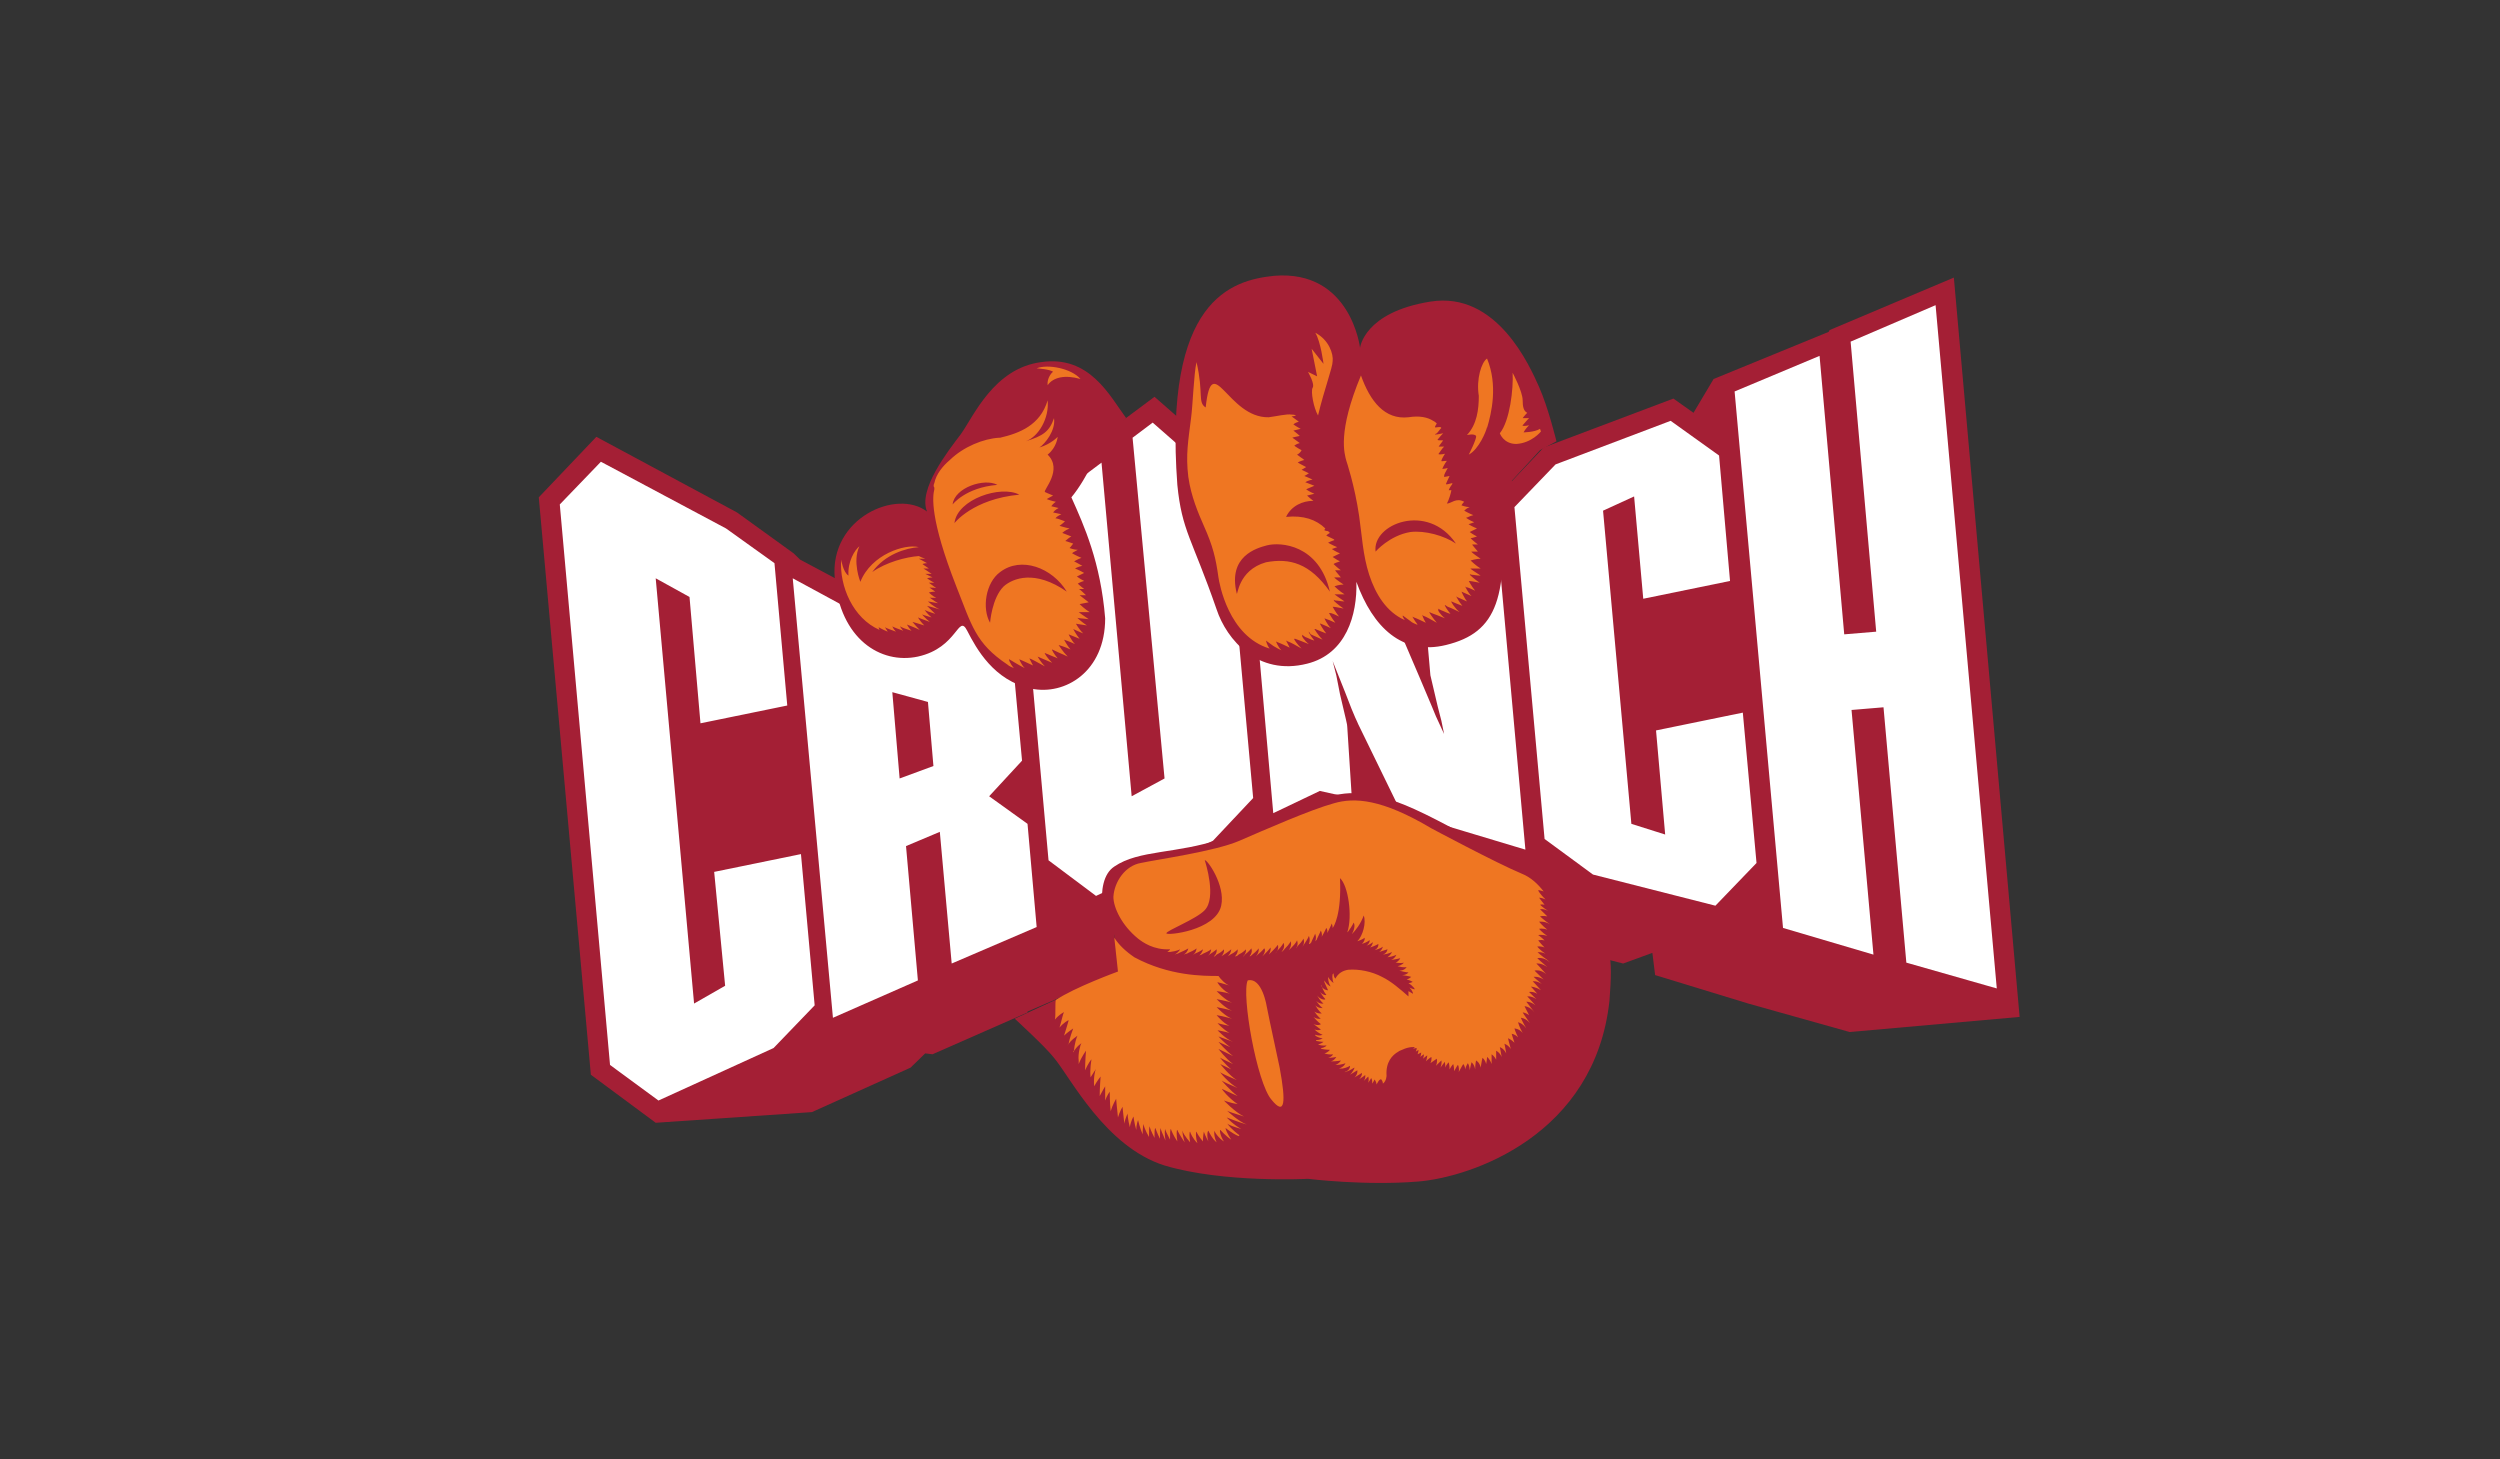 <svg width="281" height="164" viewBox="0 0 281 164" fill="none" xmlns="http://www.w3.org/2000/svg">
<rect x="0" y="0" width="281" height="164" fill="#333333" stroke="none"/>
<g clip-path="url(#clip0_1829_2789)">
<path d="M139.932 102.2L128.739 107.5L125.248 104.9L125.659 109.3L115.493 113.7V113.8L104.814 118.5L103.993 118.4L102.35 120L91.26 125L73.702 126.2L66.412 120.8L60.559 55.9L67.028 49.1L82.841 57.6L89.207 62.2L89.926 62.9L99.886 68.2L107.895 62.1L112.824 65.7L112.105 57.9L124.94 48.3V48.2L129.766 44.6L139.932 53.5L140.034 54.7L148.044 61.7L154.615 58.9L156.155 62.6L156.874 58L169.812 52.4L169.915 54.1L173.509 50.3L188.089 44.8L190.348 46.4L192.607 42.6L205.545 37.3L205.648 37.1L219.613 31.2L227.006 114.3L207.907 116L196.509 112.8L186.036 109.6L185.728 107.1L182.442 108.3L170.634 105.3L168.066 103.5L167.45 104L153.691 99.8L152.972 98.4L152.767 99.4L148.249 98.4L142.601 101.1L142.293 99.8L139.932 102.2Z" fill="#A41F35"/>
<path d="M151.945 89.7L148.351 88.9L143.114 91.4L140.137 57.7L147.53 64.2L153.383 61.7L159.544 76.1L160.981 79.5L161.392 80.5L162.316 82.5L162.008 81L161.597 79.4L160.776 75.9L159.338 59.4L167.861 55.7L171.455 95.5L157.49 91.3L152.664 81.4C152.561 81.1 152.356 80.9 151.226 77.9L150.508 76.1L149.789 74.3L150.199 75.9L150.61 78C151.329 81.1 151.432 81.4 151.432 81.7L151.945 89.7ZM101.118 87.5L104.917 86.1L104.301 78.9L100.296 77.8L101.118 87.5ZM103.171 110.2L93.622 114.4L89.104 65L99.988 70.9L107.895 64.9L113.337 68.8L114.877 85.5L111.18 89.5L115.493 92.6L116.52 104.2L106.97 108.3L105.636 93.5L101.836 95.1L103.171 110.2ZM179.053 98.3L173.611 94.3L170.222 57L174.843 52.2L187.781 47.3L193.223 51.2L194.455 65.3L184.701 67.3L183.674 55.8L180.183 57.4L183.366 92.6L187.165 93.8L186.138 82.1L195.893 80.1L197.433 97L192.812 101.8L179.053 98.3ZM210.576 107.3L200.411 104.3L194.969 44L204.518 40L207.291 71.3L210.884 71L208.009 38.4L217.559 34.3L224.438 111.1L214.273 108.2L211.706 79.5L208.112 79.8L210.576 107.3ZM74.01 123.7L68.567 119.7L62.92 56.7L67.541 51.9L81.608 59.4L87.05 63.3L88.488 79.3L78.733 81.3L77.501 67.1L73.701 65L78.014 112.8L81.505 110.8L80.273 98L90.028 96L91.568 113L86.948 117.8L74.01 123.7ZM123.194 100.7L117.855 96.7L114.466 59L123.81 52L127.199 89.5L130.895 87.5L127.301 49.2L129.56 47.5L137.672 54.6L140.855 89.7L136.337 94.5L123.194 100.7Z" fill="white"/>
<path d="M125.556 109.2L125.248 105.1C125.248 105.1 124.016 103.3 123.913 102C123.708 100.1 124.016 98.2 125.248 97.4C128.02 95.5 132.23 96 137.262 94.3C141.574 92.9 145.682 89.8 151.124 89.2C156.874 88.6 162.83 93.3 171.249 97.2C174.535 98.8 177 99.9 179.053 103.1C181.004 106.3 181.312 107.2 180.902 112.5C179.259 127.6 165.397 132.3 159.441 132.8C153.485 133.3 147.017 132.5 147.017 132.5C147.017 132.5 137.57 133 130.895 131C124.221 128.9 120.319 121.1 118.471 118.9C117.547 117.7 114.056 114.5 114.056 114.5L125.556 109.2ZM143.217 31C151.843 30.3 152.869 39.1 152.869 39.1C152.869 39.1 153.28 35.1 160.776 33.9C168.272 32.7 171.968 41.2 172.995 43.5C174.022 45.8 174.946 49.6 174.946 49.6L173.098 50.6L168.58 55.5C169.709 67.2 168.272 71.1 162.521 72.5C157.593 73.7 154.307 70.5 152.459 65.4C152.561 69.1 151.329 73.5 146.914 74.6C141.369 76 137.878 71.9 136.748 68.5C133.976 60.5 132.846 59.7 132.333 54.5C130.793 33.7 138.391 31.5 143.217 31ZM126.583 47L123.913 49.7C123.913 49.7 122.27 53.7 120.422 55.9C121.859 59.1 123.708 63.2 124.221 69.5C124.221 75.5 119.703 78.2 115.904 77.4C111.694 76.5 109.743 72.9 108.716 70.9C107.689 68.9 107.689 72.8 103.171 73.8C98.961 74.7 94.443 71.8 93.827 65C93.211 58.2 100.81 54.9 104.198 57.5C103.171 55 106.56 50.7 107.997 48.8C109.435 46.8 111.694 41.4 117.033 40.7C122.476 39.9 124.735 44.5 126.583 47Z" fill="#A41F35"/>
<path d="M148.146 46.7C147.633 45.8 147.325 44 147.53 43.6C147.838 43.2 147.017 41.8 147.017 41.8L148.044 42.3L147.428 39.2L148.763 40.9C148.763 40.9 148.454 38.4 147.838 37.4C149.379 38.2 149.892 39.8 149.789 40.6C149.789 41.3 148.865 43.7 148.146 46.7ZM167.143 40.3C168.375 43.3 167.656 46.4 167.143 48.1V48C167.04 48.5 166.218 50.5 165.089 51.1C165.089 51.1 166.013 49.3 165.91 49C165.705 48.7 164.884 48.9 164.884 48.9C166.013 47.7 166.218 46 166.218 44.5C165.91 42.6 166.526 40.7 167.143 40.3ZM159.339 70.2H159.236C159.031 70.1 158.723 70 158.517 69.8L157.696 69.2C157.593 69.2 157.696 69.4 157.901 69.7C155.848 68.8 154.615 66.8 153.897 64.6C153.178 62.4 153.075 60.1 152.767 58C152.254 54.5 151.33 51.8 151.33 51.8C151.124 51 150.303 48.6 152.972 42.2C153.999 45.1 155.642 47.2 158.312 46.9C159.544 46.7 160.468 46.9 161.084 47.3C161.29 47.4 161.392 47.5 161.495 47.6C161.392 47.8 161.29 47.9 161.29 48C161.29 48.1 161.495 48 161.906 48L162.008 48.1C161.803 48.3 161.7 48.5 161.495 48.7L161.29 48.8C161.29 48.9 161.7 48.8 162.214 48.7C161.906 49 161.7 49.3 161.598 49.4C161.495 49.5 161.803 49.5 162.214 49.5C161.906 49.9 161.7 50.2 161.7 50.2H162.316C162.008 50.5 161.803 50.9 161.7 51C161.598 51.1 162.008 51.1 162.419 51C162.214 51.3 162.008 51.7 162.008 51.8C162.008 51.9 162.214 51.8 162.625 51.8C162.317 52.2 162.111 52.7 162.111 52.7C162.111 52.7 162.419 52.7 162.727 52.6C162.522 53 162.316 53.3 162.316 53.5V53.6C162.316 53.6 162.522 53.6 162.933 53.5C162.727 53.9 162.625 54.2 162.522 54.4C162.522 54.5 162.83 54.4 163.241 54.3V54.4C162.933 54.8 162.83 55.1 162.83 55.1H163.138C162.933 56.1 162.625 56.6 162.625 56.6C163.138 56.6 163.651 55.9 164.576 56.4C164.37 56.6 164.267 56.8 164.267 56.8C164.267 56.8 164.781 57 165.192 57C164.884 57.1 164.678 57.3 164.576 57.4C164.576 57.4 165.089 57.7 165.602 57.9C165.192 58 164.884 58.2 164.781 58.2C164.781 58.2 165.192 58.5 165.705 58.7C165.397 58.8 165.192 58.9 165.089 58.9C164.986 58.9 165.5 59.2 166.013 59.4L165.192 59.8C165.192 59.8 165.602 60.1 166.013 60.3C165.705 60.4 165.397 60.5 165.294 60.5C165.294 60.5 165.705 60.9 166.116 61.2H165.5C165.397 61.2 165.808 61.6 166.116 62H165.397C165.294 62 165.808 62.4 166.424 62.8C165.91 62.8 165.294 63 165.294 63C165.294 63 165.91 63.6 166.424 63.9H165.294C165.192 63.9 165.808 64.3 166.424 64.7C166.013 64.7 165.602 64.6 165.397 64.6L165.192 64.5L165.294 64.6H165.192C165.192 64.6 165.705 65.1 166.321 65.5C165.808 65.4 165.294 65.3 165.089 65.3C165.089 65.3 165.397 65.9 165.808 66.4C165.397 66.2 164.986 66 164.781 66L164.678 65.9C164.678 65.9 164.986 66.6 165.397 67C164.986 66.8 164.473 66.6 164.267 66.5C164.267 66.5 164.576 67.2 164.884 67.6C164.473 67.4 163.959 67.2 163.754 67.1L163.651 67C163.651 67 163.959 67.6 164.37 68.1C163.857 67.9 163.343 67.7 163.138 67.6C163.035 67.6 163.549 68.4 164.062 68.8C163.651 68.6 163.035 68.3 162.727 68.2L162.419 68C162.316 68 162.625 68.5 163.035 69C162.625 68.9 162.317 68.7 162.008 68.6L161.598 68.4L161.7 68.5C161.495 68.5 161.906 69.1 162.419 69.5C161.906 69.3 161.187 69 160.879 68.9L160.674 68.8C160.571 68.8 161.084 69.5 161.495 70C160.982 69.7 160.263 69.3 159.955 69.2L159.852 69.1C159.852 69.1 159.955 69.5 160.263 70C159.852 69.8 159.236 69.5 158.928 69.4L158.723 69.3C158.723 69.2 158.928 69.7 159.339 70.2ZM158.517 59.8C160.16 59.6 162.317 60.2 163.651 61.1C160.468 56.4 154.205 58.9 154.615 62C154.615 62 156.156 60.2 158.517 59.8ZM147.53 56.3C146.504 56.3 145.169 56.8 144.553 58.1C146.504 57.9 147.941 58.4 148.968 59.4C148.865 59.5 148.865 59.6 148.865 59.6C148.865 59.6 149.071 59.7 149.276 59.7L149.481 59.9C149.276 60 149.173 60.1 149.071 60.2L149.892 60.6L149.995 60.7C149.687 60.8 149.481 60.9 149.276 61C149.276 61 149.789 61.3 150.303 61.5C149.995 61.6 149.789 61.7 149.687 61.7C149.687 61.7 150.097 62 150.611 62.2L149.789 62.6C149.789 62.6 150.2 62.9 150.611 63.1C150.303 63.2 149.995 63.3 149.892 63.4C149.892 63.4 150.303 63.8 150.713 64.1H150.097C149.995 64.1 150.405 64.5 150.713 64.9H149.995C149.892 64.9 150.405 65.3 151.022 65.7C150.508 65.7 149.995 65.9 149.995 65.9C149.995 65.9 150.611 66.5 151.124 66.8H149.995C149.995 66.8 150.508 67.2 151.124 67.6C150.713 67.6 150.405 67.5 150.097 67.5L149.892 67.4L149.995 67.5H149.892C149.892 67.5 150.405 68 151.022 68.4C150.508 68.3 149.995 68.2 149.789 68.2C149.789 68.2 150.097 68.8 150.508 69.3C150.097 69.1 149.687 68.9 149.481 68.9H149.379C149.379 68.9 149.687 69.5 150.097 70C149.687 69.8 149.173 69.6 148.865 69.5C148.865 69.5 149.173 70.2 149.584 70.6C149.173 70.4 148.66 70.2 148.454 70.1H148.352C148.352 70.1 148.66 70.7 149.071 71.2C148.557 71 148.044 70.8 147.838 70.7H147.736C147.736 70.7 148.146 71.4 148.66 71.9C148.249 71.7 147.736 71.5 147.325 71.3L147.12 71C147.017 71 147.325 71.5 147.736 72C147.325 71.9 147.017 71.7 146.709 71.6L146.298 71.3L146.401 71.4C146.195 71.4 146.606 72 147.12 72.4C146.606 72.2 145.887 71.9 145.579 71.8H145.477C145.374 71.8 145.785 72.4 146.298 72.9C145.785 72.6 145.066 72.2 144.758 72.1L144.553 72L144.963 72.8C144.553 72.6 143.936 72.3 143.628 72.2L143.423 72.1C143.423 72.1 143.628 72.7 144.039 73.1C143.834 73 143.423 72.8 143.115 72.6L142.294 72C142.294 72 142.396 72.5 142.704 72.9C138.084 71.5 137.057 65.6 136.954 64.9C136.646 62.7 136.338 61.4 135.311 59.1C134.695 57.7 133.874 55.8 133.566 53.6C133.258 51.1 133.566 49.5 133.874 47C134.079 45.5 134.182 42 134.49 40.7C135.311 44.3 134.592 45.2 135.517 45.8C136.235 39.2 137.981 47 142.602 46.9C143.423 46.8 144.655 46.5 145.169 46.6C145.271 46.6 145.477 46.6 145.682 46.7C145.374 46.8 145.169 46.8 145.169 46.8L145.99 47.4C145.579 47.5 145.374 47.7 145.374 47.7C145.374 47.7 145.785 48 146.195 48.2L145.374 48.4C145.374 48.4 145.785 48.7 146.093 49C145.579 49.1 145.169 49.2 145.271 49.2L146.093 49.8C145.682 49.9 145.477 50.1 145.477 50.1C145.477 50.1 145.887 50.4 146.298 50.6C146.093 51 145.785 51.1 145.785 51.1L146.606 51.7C146.195 51.8 145.785 52 145.887 52C145.887 52 146.401 52.3 146.812 52.5C146.504 52.7 146.298 52.8 146.298 52.8L147.12 53.2C146.812 53.4 146.606 53.5 146.606 53.5C146.606 53.5 147.12 53.7 147.53 53.9C147.017 54 146.709 54.2 146.709 54.2L147.736 54.6C147.222 54.8 146.812 55 146.812 55C146.812 55 147.222 55.3 147.736 55.5L146.914 55.7C146.914 55.7 147.222 56 147.633 56.3H147.53ZM139.008 66.7C139.11 67.1 139.11 64.1 142.294 63.2C144.963 62.7 147.222 63.3 149.481 66.5C148.249 61.2 143.936 60.9 142.396 61.3C141.267 61.6 137.981 62.5 139.008 66.7ZM173.098 48.2L173.201 48.5C173.201 48.5 172.174 49.8 170.428 49.9C168.991 49.9 168.58 48.7 168.58 48.7C169.71 47.3 170.12 43.7 170.018 41.9C170.018 41.9 171.147 44 171.147 45C171.147 45.7 171.25 46.2 171.661 46.4C171.353 46.7 171.147 47 171.147 47H171.866C171.558 47.3 171.25 47.7 171.147 47.8C171.044 47.9 171.455 47.9 171.866 47.8C171.558 48.1 171.353 48.4 171.25 48.6C171.147 48.6 172.482 48.6 173.098 48.2ZM122.065 66.9H121.346L122.373 67.7L121.346 67.9C121.346 67.9 121.963 68.5 122.476 68.8H121.244C121.244 68.8 121.757 69.2 122.373 69.6C121.655 69.5 121.038 69.5 121.038 69.4C121.038 69.4 121.552 69.9 122.168 70.3C121.552 70.2 120.833 70.1 120.936 70.1C120.936 70.1 121.244 70.7 121.757 71.2C121.244 71 120.628 70.7 120.628 70.7C120.628 70.7 120.936 71.3 121.346 71.8C120.833 71.6 120.114 71.3 120.114 71.3C120.114 71.3 120.422 72 120.833 72.4C120.217 72.1 119.601 71.9 119.601 71.9C119.601 71.9 119.909 72.5 120.32 73C119.704 72.7 118.985 72.5 118.985 72.5C118.985 72.5 119.498 73.3 120.012 73.8C119.293 73.5 118.266 73 118.266 73C118.163 73 118.471 73.5 118.882 74L117.445 73.4C117.342 73.4 117.753 74 118.266 74.5C117.547 74.2 116.623 73.8 116.623 73.8C116.623 73.8 117.034 74.5 117.445 74.9C116.726 74.5 115.802 74 115.699 74L116.11 74.8C115.494 74.5 114.569 74.1 114.569 74.1C114.569 74.1 114.775 74.7 115.186 75.1C114.569 74.8 113.44 74.1 113.44 74.1C113.337 74.1 113.543 74.6 113.953 75.1C113.748 75 113.44 74.9 113.235 74.7C109.641 72.3 109.23 70.3 107.484 65.9C104.507 58.3 104.815 55.8 105.02 55V54.8C104.917 54.7 104.917 54.5 105.02 54.3C105.225 53.3 105.944 52.4 106.766 51.7C108.306 50.2 110.565 49.3 112.31 49.2H112.413C114.569 48.7 116.931 47.8 117.753 45C117.958 47 116.726 49.1 115.288 49.6C117.239 49 117.958 48.5 118.471 47C118.677 48.4 117.445 49.9 116.828 50.3C118.163 49.9 118.882 49.1 118.882 49.1C118.882 49.1 118.779 50.3 117.753 51.1C119.498 52.8 117.239 55.1 117.445 55.3C117.445 55.3 117.855 55.5 118.369 55.7C117.958 55.9 117.65 56.1 117.65 56.1C117.65 56.1 118.163 56.3 118.677 56.4C118.369 56.6 118.163 56.9 118.163 56.9L118.985 57.1C118.574 57.3 118.369 57.6 118.369 57.6C118.369 57.6 118.779 57.7 119.293 57.8C118.882 58 118.574 58.2 118.677 58.3C118.677 58.2 119.19 58.4 119.704 58.6C119.396 58.9 119.087 59.1 119.087 59.1C119.087 59.1 119.704 59.3 120.217 59.4C119.704 59.6 119.396 59.9 119.396 59.9L120.422 60.3C120.012 60.5 119.704 60.9 119.704 60.8C119.704 60.8 120.114 60.9 120.628 61.1C120.422 61.4 120.217 61.6 120.217 61.6C120.217 61.6 120.73 61.8 121.141 61.8C120.73 62 120.422 62.2 120.525 62.2C120.525 62.2 121.038 62.5 121.552 62.7C121.038 62.9 120.73 63.1 120.73 63.1C120.73 63.1 121.141 63.3 121.655 63.6C121.141 63.7 120.833 63.9 120.833 63.9C120.833 63.9 121.346 64.1 121.86 64.4L121.038 64.8C121.038 64.8 121.449 65.1 121.86 65.3C121.449 65.4 121.141 65.6 121.141 65.6C121.141 65.6 121.449 65.9 121.86 66.2H121.244C121.346 66.2 121.757 66.6 122.065 66.9ZM107.074 56.7C107.074 56.7 108.511 54.8 112.105 54.5C110.668 53.7 107.279 54.8 107.074 56.7ZM111.284 70C111.284 70 111.489 67.2 112.824 65.9C113.851 65 116.315 64 119.909 66.5C118.266 63.8 114.775 62.5 112.413 64.3C110.77 65.5 110.36 68.4 111.284 70ZM107.279 58.8C107.279 58.8 109.333 56.1 114.569 55.6C112.516 54.5 107.587 56.1 107.279 58.8ZM116.52 41.4C117.753 40.9 120.422 41.4 121.449 42.6C119.704 42.1 118.369 42.4 117.753 43.3C117.65 42.5 118.266 41.8 118.369 41.8C118.061 41.5 116.52 41.4 116.52 41.4ZM103.274 62.5C103.48 62.6 103.685 62.7 103.993 62.8H103.274C103.274 62.8 103.685 63 104.199 63.3C103.891 63.3 103.685 63.4 103.685 63.4C103.685 63.4 104.096 63.7 104.404 63.9H103.788C103.788 63.9 104.301 64.2 104.712 64.5H103.993L104.815 64.9C104.507 64.9 104.199 65 104.199 65C104.199 65 104.609 65.3 105.02 65.5H104.404L105.225 66.1C104.815 66 104.404 66.1 104.404 66C104.404 66 104.712 66.2 105.123 66.5C104.712 66.5 104.404 66.6 104.404 66.6C104.404 66.6 104.815 67 105.225 67.2C104.712 67.2 104.404 67.2 104.404 67.1C104.404 67.1 104.917 67.5 105.431 67.8C104.815 67.7 104.301 67.6 104.301 67.6C104.301 67.6 104.917 68.2 105.636 68.5C105.02 68.3 104.199 68.1 104.199 68.1L105.123 69C104.507 68.8 103.891 68.6 103.891 68.5C103.891 68.5 104.199 69 104.712 69.4C104.096 69.2 103.583 69.1 103.583 69C103.583 69 103.993 69.5 104.507 69.9C103.891 69.7 103.172 69.4 103.172 69.4C103.172 69.4 103.48 69.9 103.891 70.3C103.274 70.1 102.556 69.9 102.556 69.9C102.556 69.9 102.966 70.4 103.377 70.8C102.761 70.5 101.94 70.2 101.94 70.2C101.94 70.2 102.145 70.6 102.453 70.9C101.837 70.7 101.221 70.5 101.221 70.4C101.118 70.4 101.324 70.7 101.529 70.9C101.015 70.7 100.399 70.5 100.297 70.4C100.297 70.4 100.399 70.7 100.707 71C100.194 70.8 99.578 70.6 99.475 70.5C99.475 70.5 99.578 70.7 99.783 71C99.27 70.8 98.757 70.5 98.757 70.5C98.757 70.5 98.757 70.6 98.859 70.8C95.881 69.5 94.341 65.9 94.546 62.9C94.546 62.9 94.752 64.3 95.368 64.7C95.265 63.1 96.087 61.8 96.6 61.4C95.779 63.1 96.703 65.4 96.703 65.4C97.935 62.3 101.734 61.1 103.274 61.5C101.837 61.6 99.475 62.3 98.038 64.3C99.578 63.2 101.837 62.6 103.274 62.5ZM140.24 110.2C141.883 109.8 142.396 113.2 142.396 113.2C142.396 113.2 142.807 115.3 143.834 120C144.553 123.9 144.45 125.5 142.91 123.6C141.267 121.7 139.521 111.8 140.24 110.2ZM131.101 104.9C131.101 105.2 136.646 104.6 137.262 101.8C137.776 99.5 135.619 96.5 135.414 96.7C135.517 97 136.749 100.9 135.414 102.3C134.49 103.3 131.101 104.6 131.101 104.9ZM154.718 121.9C154.718 121.5 154.41 121.3 154.513 121.3C154.513 121.3 154.41 121.6 154.205 121.8C154.307 121.4 154.102 121.1 154.102 121.2C154.102 121.2 153.999 121.4 153.794 121.7C153.897 121.3 153.794 121 153.794 121L153.281 121.5C153.589 121.1 153.383 120.7 153.486 120.8C153.486 120.8 153.281 121 152.767 121.3C153.178 120.9 153.075 120.5 153.075 120.6C153.075 120.6 152.767 120.8 152.254 121.1C152.664 120.7 152.562 120.3 152.562 120.3C152.562 120.3 152.254 120.5 151.74 120.8C152.151 120.4 152.254 120 152.254 120C152.151 120 151.843 120.3 151.227 120.5H151.124C151.843 120.3 151.74 119.7 151.74 119.8C151.74 119.8 151.432 120 150.919 120.1H150.508C151.124 119.9 151.227 119.5 151.227 119.5C151.227 119.5 150.816 119.7 150.097 119.7C150.611 119.5 150.713 119.2 150.713 119.2C150.713 119.2 150.303 119.3 149.584 119.3C149.995 119.2 150.2 118.8 150.2 118.8C150.2 118.8 149.789 118.9 149.276 118.9C149.687 118.8 149.892 118.5 149.789 118.5C149.789 118.5 149.481 118.6 148.865 118.4C149.276 118.3 149.481 118 149.481 118C149.481 118 149.071 118 148.557 117.9L148.454 117.8C148.865 117.8 149.173 117.5 149.071 117.5C149.071 117.5 148.66 117.6 148.146 117.4C148.557 117.3 148.763 117.1 148.763 117.1C148.763 117.1 148.454 117.1 147.941 117V116.9C148.454 116.9 148.66 116.7 148.66 116.7C148.66 116.7 148.249 116.7 147.838 116.4V116.3C148.352 116.5 148.66 116.3 148.66 116.3C148.66 116.3 148.249 116.2 147.736 115.7C148.146 115.9 148.557 115.7 148.454 115.7C148.454 115.7 148.146 115.5 147.633 115.1C148.044 115.3 148.454 115.2 148.454 115.1C148.454 115.1 148.146 114.9 147.633 114.3C148.044 114.6 148.454 114.5 148.454 114.5C148.454 114.5 148.146 114.3 147.736 113.7C148.146 114 148.66 113.9 148.557 113.9C148.557 113.9 148.249 113.7 147.838 113C148.249 113.4 148.763 113.3 148.66 113.3C148.66 113.3 148.352 113.1 147.941 112.5C148.352 112.9 148.763 112.8 148.763 112.8C148.763 112.8 148.454 112.6 148.044 111.9C148.454 112.4 148.968 112.4 148.968 112.3C148.968 112.3 148.66 112 148.249 111.3C148.557 111.9 149.173 111.9 149.071 111.8C149.071 111.8 148.763 111.5 148.557 110.8L148.454 110.7C148.763 111.4 149.379 111.3 149.276 111.3C149.276 111.3 149.071 110.9 148.865 110.4V110.2C149.173 110.8 149.687 110.9 149.584 110.9C149.584 110.9 149.276 110.5 149.276 109.8C149.481 110.2 149.892 110.5 149.892 110.5C149.892 110.5 149.687 110 149.789 109.5L149.892 109.4C149.892 109.7 149.995 109.9 150.097 110C150.405 109.4 150.919 109.1 151.535 109C152.767 108.9 154.205 109.2 155.334 109.8C156.361 110.3 157.285 111.1 158.312 112V111.4C158.62 111.6 158.825 111.7 158.825 111.7C158.825 111.7 158.825 111.4 158.415 111C158.825 111.2 159.031 111.2 159.031 111.2C159.031 111.2 158.928 110.9 158.312 110.5C158.62 110.5 158.825 110.3 158.825 110.4C158.825 110.4 158.62 110.2 158.107 110.1C158.415 110 158.62 109.8 158.62 109.8C158.62 109.8 158.312 109.7 157.593 109.6C158.107 109.6 158.312 109.3 158.312 109.3C158.312 109.3 158.004 109.3 157.285 109.1C157.901 109.1 158.107 108.7 158.107 108.7C158.107 108.7 157.799 108.8 157.08 108.6C157.593 108.5 157.799 108.2 157.799 108.2C157.799 108.2 157.49 108.3 156.874 108.2C157.285 108 157.388 107.7 157.388 107.7C157.388 107.7 157.08 107.8 156.361 107.9C156.874 107.7 156.977 107.2 156.977 107.3C156.977 107.3 156.669 107.5 155.95 107.6C156.361 107.3 156.464 107 156.464 107C156.464 107 156.156 107.2 155.437 107.3C155.95 107.1 155.95 106.7 155.95 106.7L155.026 107C155.437 106.7 155.437 106.3 155.437 106.4C155.437 106.4 155.231 106.6 154.513 106.8C155.026 106.5 154.923 106.1 154.923 106.1C154.923 106.1 154.615 106.3 153.999 106.5C154.307 106.2 154.307 105.9 154.307 105.9C154.307 105.9 154.102 106.1 153.589 106.3C153.999 106 153.999 105.6 153.897 105.7C153.897 105.7 153.691 105.9 153.075 106.1C153.486 105.7 153.383 105.4 153.383 105.4C153.383 105.4 153.178 105.6 152.562 105.8C153.178 105.2 153.589 103.7 153.281 102.9C152.972 103.8 152.356 104.6 151.946 105C152.459 104.1 152.151 103.7 152.151 103.7C152.151 103.7 152.048 104 151.535 104.7L151.432 104.8C152.048 103 151.535 99.5 150.611 98.7C150.816 102.8 149.892 104.2 149.789 104.3C149.789 104 149.687 103.8 149.687 103.8C149.687 103.8 149.584 104.1 149.276 104.7C149.276 104.8 149.173 104.8 149.173 104.9C149.276 104.5 149.071 104.3 149.071 104.3C149.071 104.3 148.968 104.6 148.557 105.3C148.66 104.9 148.454 104.6 148.454 104.6C148.454 104.6 148.352 104.9 148.044 105.5C148.044 105.6 147.941 105.7 147.838 105.8C148.044 105.2 147.736 104.9 147.838 104.9C147.838 104.9 147.736 105.2 147.428 105.8C147.428 105.9 147.325 106 147.222 106.1H147.12C147.325 105.6 147.12 105.2 147.12 105.2C147.12 105.2 147.017 105.5 146.606 106.1C146.504 106.2 146.504 106.3 146.401 106.4C146.709 105.9 146.504 105.5 146.504 105.5C146.504 105.5 146.401 105.8 145.887 106.3C145.785 106.4 145.785 106.5 145.682 106.6C145.99 106.1 145.785 105.7 145.785 105.7C145.785 105.7 145.682 106 145.169 106.5L144.861 106.8C145.271 106.2 145.066 105.8 145.066 105.8C145.066 105.8 144.963 106.1 144.45 106.6C144.347 106.7 144.245 106.9 144.039 107C144.553 106.4 144.245 105.9 144.245 106C144.245 106 144.142 106.3 143.628 106.8C143.526 106.9 143.423 107.1 143.32 107.2C143.834 106.7 143.628 106.2 143.628 106.2C143.628 106.2 143.423 106.5 142.91 107L142.602 107.3C142.91 106.8 142.807 106.5 142.807 106.5C142.807 106.5 142.602 106.8 142.088 107.3L141.883 107.5C142.294 107 142.191 106.6 142.088 106.6C142.088 106.6 141.883 106.9 141.369 107.3L141.164 107.5C141.575 107 141.472 106.6 141.472 106.6C141.472 106.6 141.267 106.9 140.753 107.3C140.651 107.4 140.548 107.5 140.445 107.5C140.856 107 140.651 106.6 140.651 106.6C140.651 106.6 140.445 106.9 139.932 107.3C139.829 107.4 139.829 107.5 139.727 107.5C140.137 107.1 140.035 106.7 140.035 106.7C140.035 106.7 139.829 107 139.213 107.3C139.11 107.4 139.008 107.5 138.802 107.5C139.213 107.1 139.11 106.7 139.11 106.7C139.11 106.7 138.905 107 138.289 107.3C138.186 107.4 138.084 107.4 137.981 107.5C138.392 107.1 138.392 106.7 138.392 106.7C138.392 106.7 138.186 106.9 137.57 107.3C137.468 107.4 137.365 107.4 137.262 107.5C137.673 107.1 137.57 106.7 137.57 106.7C137.57 106.7 137.365 107 136.749 107.3L136.543 107.5H136.441C136.851 107.1 136.749 106.7 136.749 106.7C136.749 106.7 136.543 106.9 135.927 107.3L135.722 107.5C136.133 107.1 136.133 106.7 136.133 106.7C136.133 106.7 135.927 106.9 135.208 107.2C135.106 107.3 135.003 107.3 134.798 107.4C135.209 107 135.208 106.7 135.208 106.7C135.208 106.7 135.003 106.9 134.284 107.2C134.182 107.3 134.079 107.3 133.976 107.4C134.49 107.1 134.49 106.6 134.49 106.6C134.49 106.6 134.284 106.8 133.566 107.1C133.463 107.2 133.258 107.2 133.052 107.3C133.566 107 133.566 106.5 133.566 106.6C133.566 106.6 133.258 106.8 132.539 107.1C132.436 107.2 132.231 107.2 132.025 107.3C132.539 107 132.641 106.7 132.641 106.7C132.641 106.7 132.333 106.9 131.512 107H131.204C131.307 106.9 131.512 106.8 131.512 106.7C129.664 106.8 128.432 105.9 127.918 105.5C126.07 104 125.146 102 125.146 100.8C125.248 99.1 126.481 97.3 128.226 97C130.074 96.6 136.543 95.7 139.316 94.5C142.088 93.3 147.325 91 149.892 90.3C152.254 89.6 155.334 89.8 160.879 93.1C160.879 93.1 168.169 97 171.044 98.2C172.071 98.6 172.893 99.4 173.509 100.2C173.201 100.1 172.893 100 172.893 100.1C172.893 100.1 173.098 100.5 173.714 101.1C173.303 100.9 172.995 100.9 172.995 100.9C172.995 100.9 173.201 101.2 173.612 101.7C173.303 101.6 173.098 101.7 173.098 101.7C173.098 101.7 173.406 102 174.022 102.4C173.509 102.1 173.098 102.2 173.098 102.2L173.92 103C173.406 102.9 173.098 103 173.098 103C173.098 103 173.509 103.4 174.228 103.9C173.611 103.5 172.995 103.6 172.995 103.6C172.995 103.6 173.303 104 173.92 104.5C173.406 104.3 172.995 104.4 172.995 104.4C172.995 104.4 173.303 104.8 173.92 105.2C173.303 105 172.893 105.1 172.893 105.1C172.893 105.1 173.201 105.3 173.612 105.7C173.201 105.6 172.893 105.7 172.893 105.7C172.893 105.7 173.201 106.1 173.612 106.5C173.098 106.3 172.79 106.4 172.79 106.4C172.79 106.4 173.098 106.8 173.714 107.2C173.098 106.9 172.687 107.1 172.79 107C172.79 107 173.201 107.4 173.92 107.9L174.228 108.2C173.509 107.5 172.79 107.7 172.79 107.7C172.79 107.7 173.201 108.1 173.92 108.7C173.201 108.2 172.687 108.3 172.687 108.3C172.687 108.3 173.098 108.7 173.714 109.4L173.817 109.5C173.098 108.9 172.482 109.1 172.482 109.1L173.509 110.1C172.893 109.7 172.379 109.8 172.379 109.8C172.379 109.8 172.687 110.1 173.303 110.6C172.687 110.2 172.277 110.3 172.277 110.3C172.277 110.3 172.687 110.7 173.201 111.3C172.585 110.9 172.071 110.9 172.071 110.9C172.071 110.9 172.379 111.2 172.79 111.7C172.277 111.4 171.866 111.5 171.866 111.5L172.687 112.3C172.071 111.9 171.661 112 171.661 112C171.661 112 172.071 112.4 172.585 113C171.969 112.5 171.455 112.6 171.558 112.6C171.558 112.6 171.969 113.1 172.482 113.8C171.969 113.1 171.353 113.1 171.353 113.1L171.866 114.1C171.455 113.8 171.147 113.8 171.147 113.8C171.147 113.8 171.455 114.3 171.969 115C171.455 114.4 170.942 114.4 170.942 114.4C170.942 114.4 171.147 114.9 171.558 115.6C171.147 115 170.634 114.9 170.634 114.9C170.634 114.9 170.736 115.4 171.147 116.1C170.736 115.6 170.223 115.6 170.223 115.6C170.223 115.6 170.326 116 170.634 116.6C170.223 116.2 169.915 116.2 169.915 116.2C169.915 116.2 170.018 116.6 170.223 117.2C169.812 116.8 169.504 116.7 169.504 116.7C169.504 116.7 169.607 117.2 169.812 117.9C169.504 117.4 168.991 117.3 169.093 117.3C169.093 117.3 169.196 117.7 169.299 118.4C168.991 117.8 168.58 117.7 168.58 117.7C168.58 117.7 168.683 118.1 168.785 118.8C168.58 118.3 168.169 118.1 168.169 118.1V119.1C167.964 118.7 167.656 118.5 167.656 118.5V119.6C167.451 119 167.143 118.8 167.143 118.8C167.143 118.8 167.143 119.1 167.04 119.6C166.937 119.1 166.629 118.9 166.629 118.9C166.629 118.9 166.526 119.3 166.424 120C166.321 119.4 165.91 119.2 165.91 119.2C165.91 119.2 165.808 119.6 165.808 120.2C165.705 119.6 165.397 119.4 165.397 119.4C165.397 119.4 165.294 119.8 165.192 120.3C165.192 119.8 164.986 119.5 164.986 119.5C164.986 119.5 164.781 119.8 164.678 120.2C164.678 119.8 164.473 119.6 164.473 119.6C164.473 119.6 164.267 119.9 163.959 120.5C164.062 120 163.857 119.6 163.857 119.7C163.857 119.7 163.651 120 163.446 120.4C163.446 119.9 163.343 119.6 163.343 119.6C163.343 119.6 163.138 119.8 162.933 120.2C162.933 119.7 162.83 119.4 162.83 119.4C162.83 119.4 162.625 119.6 162.419 120C162.522 119.6 162.316 119.3 162.419 119.3C162.419 119.3 162.214 119.6 161.906 120C162.111 119.5 162.008 119.2 162.008 119.2L161.392 119.8C161.598 119.4 161.495 119 161.495 119C161.495 119 161.187 119.2 160.776 119.5C160.982 119.1 160.879 118.8 160.879 118.8C160.879 118.8 160.571 119 160.263 119.3C160.468 118.9 160.366 118.6 160.468 118.6C160.468 118.6 160.263 118.7 159.955 119C160.058 118.7 160.058 118.4 160.058 118.5C160.058 118.5 159.852 118.6 159.647 118.8C159.749 118.5 159.749 118.2 159.749 118.3L159.339 118.5C159.441 118.2 159.441 118 159.441 118C159.441 118 159.339 118.1 159.133 118.2C159.236 118 159.236 117.8 159.236 117.8C159.236 117.8 159.031 117.8 158.825 117.9L159.031 117.7C159.031 117.7 158.415 117.6 157.593 118C157.388 118.1 157.285 118.1 157.182 118.2C156.464 118.6 155.745 119.4 155.848 120.9C155.848 120.9 155.848 121.5 155.437 121.8C155.437 121.5 155.231 121.3 155.231 121.3C154.923 121.4 154.923 121.6 154.718 121.9ZM125.248 105.4C125.762 106.2 126.481 106.9 127.507 107.6C131.409 109.7 135.209 109.7 136.954 109.7C137.159 110 137.776 110.7 138.289 110.8C137.673 110.6 136.851 110.4 136.851 110.4C136.749 110.4 137.57 111.5 138.289 111.7C137.57 111.5 136.749 111.4 136.749 111.4C136.749 111.4 137.776 112.5 138.494 112.7C137.776 112.5 136.749 112.3 136.749 112.3C136.749 112.3 137.776 113.4 138.494 113.6C137.776 113.4 136.749 113.2 136.749 113.2C136.749 113.2 137.776 114.3 138.494 114.5C137.776 114.3 136.851 114.1 136.749 114.1C136.749 114.1 137.468 115 138.186 115.3C137.57 115.2 136.851 115 136.851 115C136.851 115 137.468 115.7 138.186 116.1C137.468 115.9 136.851 115.8 136.851 115.8C136.851 115.8 137.776 116.8 138.597 117.1L136.954 116.5C136.954 116.5 137.57 117.2 138.289 117.7C137.57 117.4 136.954 117.1 136.954 117.1C136.954 117.1 137.776 118.1 138.597 118.7L136.954 117.9C136.954 117.9 137.776 119 138.597 119.6C137.776 119.2 137.057 118.9 137.057 118.8C137.057 118.8 137.673 119.6 138.392 120.2L137.159 119.6C137.159 119.6 138.186 120.9 139.008 121.4C138.084 121 137.159 120.6 137.159 120.5C137.057 120.5 138.186 121.8 139.11 122.3C138.186 121.9 137.262 121.5 137.262 121.4C137.262 121.4 138.289 122.6 139.11 123.2C138.186 122.8 137.365 122.4 137.365 122.4C137.262 122.4 138.186 123.5 139.11 124.1C138.392 124 137.57 123.7 137.57 123.7C137.57 123.7 138.802 125 139.829 125.5C138.905 125.2 137.878 124.9 137.878 124.8C137.878 124.8 139.11 126 140.137 126.4C139.11 126.1 137.878 125.6 137.878 125.6C137.878 125.6 138.597 126.4 139.521 126.9C138.802 126.7 137.981 126.4 137.981 126.3C137.878 126.3 138.597 127.1 139.316 127.6L139.213 127.7C138.494 127.4 137.776 126.8 137.776 126.8C137.673 126.8 137.981 127.5 138.392 128.1C137.776 127.7 137.159 127 137.159 127C137.057 127 137.159 127.7 137.57 128.3C137.057 128 136.441 127.2 136.543 127.1C136.441 127.1 136.441 127.8 136.749 128.4C136.235 128 135.825 127.1 135.825 127.1C135.722 127.1 135.619 127.7 135.825 128.3C135.517 127.8 135.311 127.2 135.311 127.2C135.311 127.2 135.208 127.7 135.208 128.3C134.798 127.8 134.49 127.3 134.49 127.2C134.387 127.2 134.387 127.9 134.592 128.5C134.079 128 133.771 127.3 133.771 127.2C133.668 127.2 133.668 127.8 133.771 128.4C133.258 127.8 132.847 127.2 132.95 127.1C132.847 127.1 132.95 127.7 133.155 128.4C132.744 127.8 132.333 127.1 132.333 127C132.231 127 132.231 127.6 132.333 128.3C131.923 127.7 131.615 127 131.615 126.9C131.512 126.9 131.512 127.5 131.512 128.1C131.204 127.5 130.896 126.9 130.999 126.9C130.896 126.9 130.896 127.5 130.999 128.2C130.691 127.5 130.382 126.8 130.485 126.8C130.382 126.8 130.382 127.3 130.382 128C130.074 127.4 129.869 126.8 129.869 126.8C129.766 126.8 129.766 127.3 129.766 127.9C129.458 127.3 129.15 126.6 129.253 126.6C129.15 126.6 129.15 127.1 129.15 127.8C128.74 127.1 128.431 126.3 128.534 126.2C128.534 126.2 128.432 126.8 128.432 127.5C128.123 126.8 127.918 125.9 127.918 125.9C127.918 125.9 127.713 126.4 127.713 127C127.507 126.3 127.405 125.5 127.405 125.5C127.405 125.5 127.097 126 126.994 126.7C126.789 125.9 126.686 125.1 126.789 125.1C126.789 125.1 126.481 125.6 126.378 126.3C126.275 125.5 126.173 124.4 126.173 124.4C126.173 124.4 125.864 124.9 125.659 125.6C125.556 124.7 125.454 123.5 125.454 123.5C125.454 123.5 125.043 124.2 124.838 124.9C124.735 124 124.735 122.7 124.735 122.7C124.735 122.7 124.427 123.1 124.222 123.7V122.1C124.222 122.1 123.914 122.6 123.605 123.2C123.605 122.3 123.708 121 123.708 121C123.708 121 123.297 121.5 122.989 122.1C122.887 121.2 123.092 120.2 123.195 120.2C123.195 120.1 122.887 120.6 122.579 121.1C122.476 120.2 122.681 119.1 122.681 119.1C122.681 119 122.271 119.6 121.963 120.3C121.963 119.4 122.065 118.1 122.065 118.1C122.065 118.1 121.552 118.8 121.244 119.6V119.2C121.141 118.5 121.449 117.3 121.552 117.3C121.552 117.2 120.936 117.7 120.628 118.3C120.628 118.2 120.628 118.1 120.73 118.1C120.73 117.5 121.038 116.4 121.141 116.4C121.141 116.4 120.32 116.9 120.012 117.5C120.012 117.4 120.114 117.4 120.114 117.3C120.217 116.7 120.628 115.6 120.628 115.6C120.628 115.6 120.012 116 119.601 116.4C119.806 115.8 120.114 114.7 120.114 114.7C120.114 114.6 119.498 115 119.087 115.5C119.293 114.9 119.498 113.8 119.601 113.8C119.601 113.7 118.985 114.1 118.574 114.6C118.677 114.1 118.574 112.7 118.677 112.4C120.73 111 125.659 109.2 125.659 109.2L125.248 105.4Z" fill="#EF7622"/>
</g>
<defs>
<clipPath id="clip0_1829_2789">
<rect width="279.69" height="162.876" fill="white" transform="translate(0.867 0.823)"/>
</clipPath>
</defs>
</svg>

